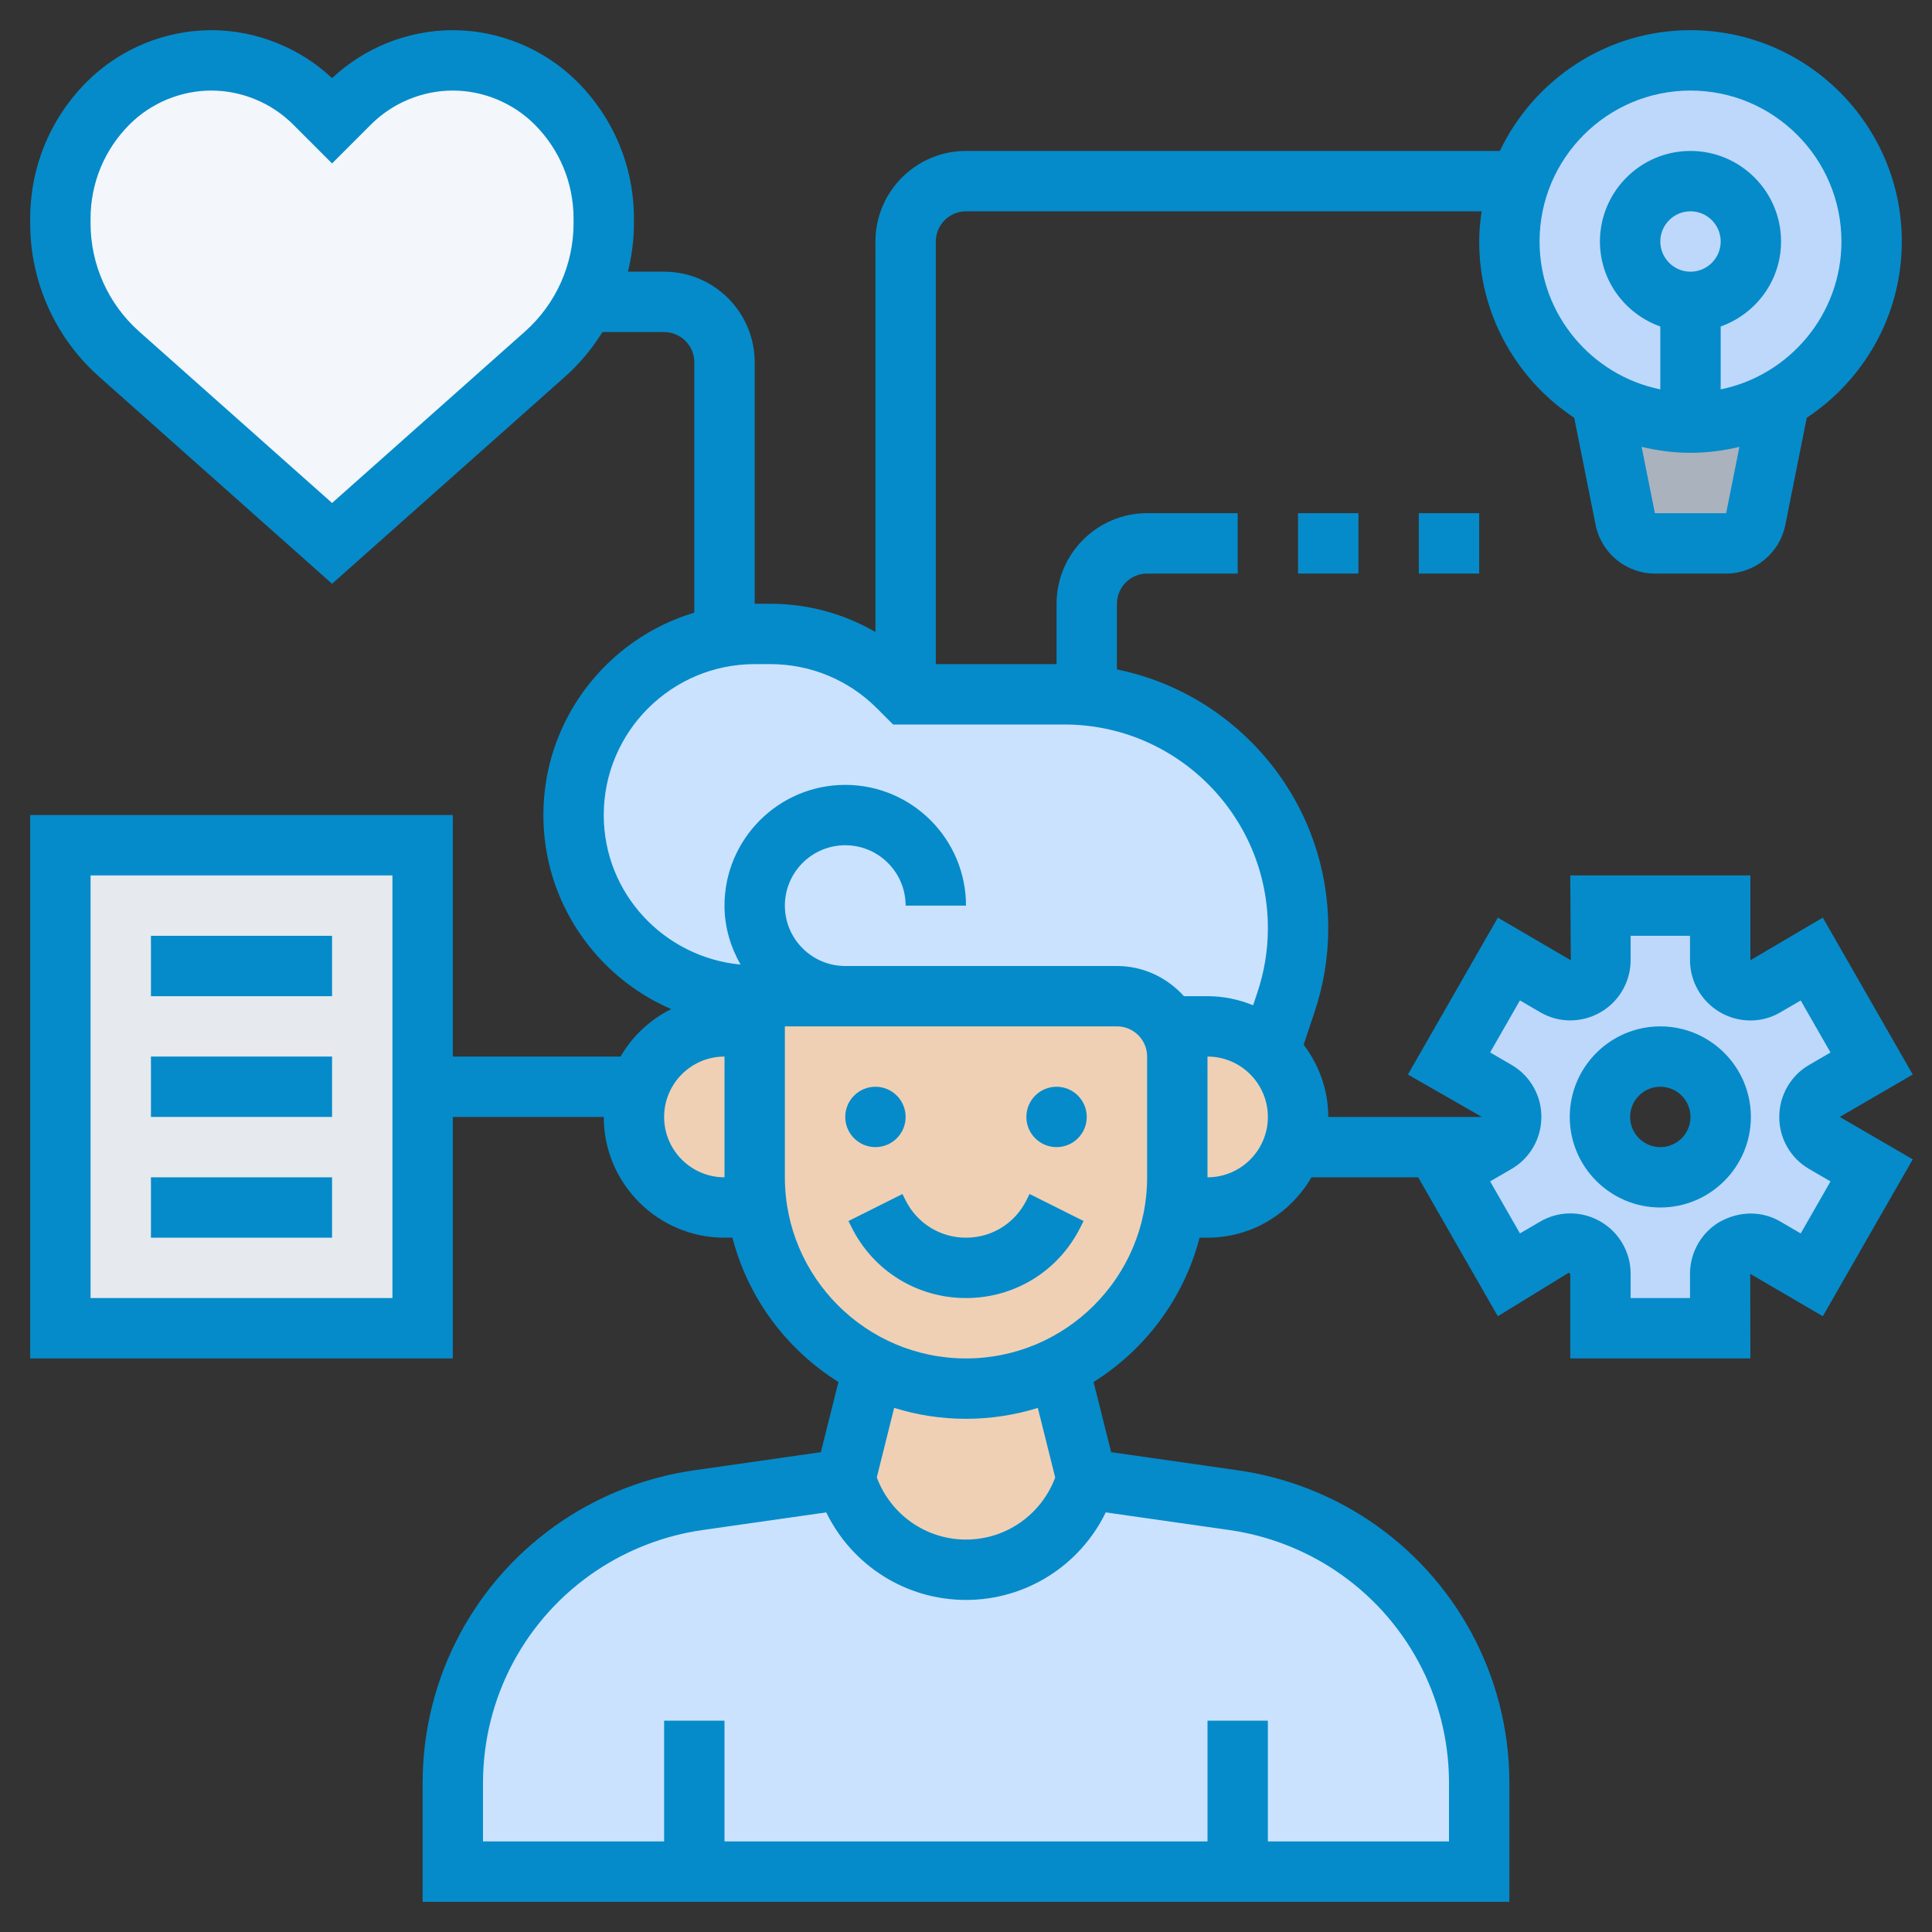 <?xml version="1.0"?>
<svg xmlns="http://www.w3.org/2000/svg" id="_x33_0" height="512" viewBox="0 0 64 64" width="512" class=""><rect x="0" y="0" width="64" height="64" fill="#333333" stroke="none"/><g><g>
    <g>
      <g>
        <g>
          <path d="m37 33h-9-3c-3.31 0-6-2.69-6-6 0-1.66.67-3.16 1.76-4.24 1.08-1.09 2.58-1.76 4.24-1.76h.51c1.6 0 3.12.63 4.25 1.76l.24.24h5.26c.25 0 .5.01.74.04 3.92.37 7 3.68 7 7.7 0 .84-.13 1.66-.4 2.45l-.54 1.63c-.53-.5-1.26-.82-2.06-.82h-1.27c-.35-.6-.99-1-1.73-1z" fill="#b27946" data-original="#009BD5" class="" style="fill:#CBE2FF" data-old_color="#b27946"/>
        </g>
        <g>
          <path d="m23 62h-8v-2.94c0-3.16 1.58-6.11 4.21-7.87 1.18-.78 2.52-1.29 3.91-1.49l4.88-.7.05.15c.57 1.7 2.16 2.85 3.95 2.85.9 0 1.74-.29 2.43-.79s1.23-1.21 1.52-2.06l.05-.15 4.88.7c1.39.2 2.73.71 3.91 1.49 1.31.87 2.35 2.04 3.08 3.38.72 1.34 1.12 2.86 1.13 4.43v3h-8z" fill="#4fc1e9" data-original="#009BD5" class="" style="fill:#CBE2FF" data-old_color="#4fc1e9"/>
        </g>
        <g>
          <path d="m35.07 45.29.93 3.71-.05.15c-.29.85-.83 1.56-1.52 2.06s-1.53.79-2.43.79c-1.79 0-3.38-1.15-3.95-2.85l-.05-.15.93-3.71c.92.46 1.96.71 3.07.71s2.15-.25 3.07-.71z" fill="#f0d0b4" data-original="#F0D0B4" class=""/>
        </g>
        <g>
          <path d="m38.92 40c.06-.33.08-.66.08-1v-4c0-.36-.1-.71-.27-1h1.27c.8 0 1.53.32 2.06.82.58.55.94 1.32.94 2.18 0 .83-.34 1.58-.88 2.12s-1.29.88-2.12.88h-1.07z" fill="#f0d0b4" data-original="#F0D0B4" class=""/>
        </g>
        <g>
          <path d="m39 35v4c0 .34-.02.67-.08 1-.21 1.54-.92 2.9-1.97 3.95-.55.55-1.18 1-1.88 1.34-.92.46-1.96.71-3.07.71s-2.15-.25-3.07-.71c-2.04-.99-3.53-2.95-3.85-5.29-.06-.33-.08-.66-.08-1v-5-1h3 9c.74 0 1.38.4 1.73 1 .17.29.27.64.27 1z" fill="#f0d0b4" data-original="#F0D0B4" class=""/>
        </g>
        <g>
          <path d="m24 40c-.83 0-1.58-.34-2.12-.88s-.88-1.29-.88-2.12c0-1.66 1.34-3 3-3h1v5c0 .34.02.67.08 1h-.01z" fill="#f0d0b4" data-original="#F0D0B4" class=""/>
        </g>
        <g>
          <path d="m14 36v8h-12v-16h12z" fill="#e6e9ed" data-original="#E6E9ED" class=""/>
        </g>
        <g>
          <path d="m20 7.24v.16c0 1.65-.71 3.23-1.94 4.33l-7.06 6.27-7.06-6.27c-1.23-1.1-1.94-2.68-1.94-4.33v-.16c0-1.43.57-2.81 1.59-3.83.9-.9 2.13-1.41 3.41-1.41s2.51.51 3.41 1.41l.59.59.59-.59c.9-.9 2.13-1.41 3.41-1.41s2.51.51 3.41 1.41c1.02 1.02 1.59 2.4 1.59 3.83z" fill="#ff826e" data-original="#2D63AC" class="active-path" style="fill:#F3F6FA" data-old_color="#ff826e"/>
        </g>
        <g>
          <path d="m56 14c1.08 0 2.09-.28 2.96-.78l-.8 3.98c-.09.46-.5.8-.98.8h-2.36c-.48 0-.89-.34-.98-.8l-.8-3.98c.87.5 1.88.78 2.96.78z" fill="#aab2bd" data-original="#AAB2BD" class=""/>
        </g>
        <g>
          <path d="m56 14c-1.08 0-2.09-.28-2.96-.78-1.81-1.03-3.04-2.99-3.04-5.22 0-.7.12-1.37.34-2 .82-2.33 3.05-4 5.66-4 3.31 0 6 2.69 6 6 0 2.23-1.23 4.19-3.04 5.22-.87.5-1.88.78-2.96.78z" fill="#ffeaa7" data-original="#00AB55" class="" style="fill:#BED8FB" data-old_color="#ffeaa7"/>
        </g>
        <g>
          <circle cx="56" cy="8" fill="#fcd770" r="2" data-original="#00AB55" class="" style="fill:#BED8FB" data-old_color="#fcd770"/>
        </g>
        <g>
          <path d="m50.06 37.01c0-.01 0-.01 0-.02 0-.35-.18-.67-.49-.85l-1.57-.91 1.98-3.46 1.55.9c.31.18.68.18.99 0 0 0 0 0 .01-.01.3-.17.49-.5.49-.85v-1.81h3.96v1.81c0 .35.19.68.49.85.01.01.01.01.01.01.31.18.68.18.99 0l1.55-.9 1.98 3.46-1.57.91c-.31.18-.49.5-.49.85v.02c0 .35.18.67.49.85l1.57.91-1.98 3.46-1.55-.9c-.31-.18-.68-.18-.99 0 0 0 0 0-.01.01-.3.17-.49.5-.49.85v1.81h-3.96v-1.81c0-.35-.19-.68-.49-.85-.01-.01-.01-.01-.01-.01-.31-.18-.68-.18-.99 0l-1.55.9-1.98-3.46 1.32-.77.25-.14c.31-.18.49-.5.49-.85zm6.94-.01c0-1.1-.9-2-2-2s-2 .9-2 2 .9 2 2 2 2-.9 2-2z" fill="#fcd770" data-original="#00AB55" class="" style="fill:#BED8FB" data-old_color="#fcd770"/>
        </g>
      </g>
      <g>
        <circle cx="29" cy="37" r="1" data-original="#006B3D" class="" style="fill:#058BCA" data-old_color="#006B3D"/>
        <circle cx="35" cy="37" r="1" data-original="#006B3D" class="" style="fill:#058BCA" data-old_color="#006B3D"/>
        <path d="m34 39.764c-.381.762-1.147 1.236-2 1.236s-1.619-.474-2-1.236l-.105-.211-1.789.895.105.21c.722 1.445 2.174 2.342 3.789 2.342s3.067-.897 3.789-2.342l.105-.211-1.789-.895z" data-original="#006B3D" class="" style="fill:#058BCA" data-old_color="#006B3D"/>
        <path d="m55 34c-1.654 0-3 1.346-3 3s1.346 3 3 3 3-1.346 3-3-1.346-3-3-3zm0 4c-.552 0-1-.449-1-1s.448-1 1-1 1 .449 1 1-.448 1-1 1z" data-original="#006B3D" class="" style="fill:#058BCA" data-old_color="#006B3D"/>
        <path d="m63.362 35.595-2.979-5.197-2.399 1.411v-2.809h-5.967l.018 2.81-2.417-1.412-2.979 5.197 2.434 1.395-.018.01h-5.055c0-.901-.31-1.724-.814-2.393l.365-1.098c.298-.892.449-1.822.449-2.765 0-4.224-3.011-7.758-7-8.568v-2.176c0-.551.448-1 1-1h3v-2h-3c-1.654 0-3 1.346-3 3v2h-4v-14c0-.551.448-1 1-1h17.08c-.047.328-.08.66-.08 1 0 2.437 1.254 4.585 3.148 5.839l.71 3.554c.187.931 1.012 1.607 1.961 1.607h2.361c.949 0 1.774-.676 1.961-1.608l.71-3.553c1.895-1.254 3.149-3.402 3.149-5.839 0-3.86-3.141-7-7-7-2.785 0-5.188 1.639-6.315 4h-17.685c-1.654 0-3 1.346-3 3v12.935c-1.05-.606-2.241-.935-3.485-.935h-.515v-8c0-1.654-1.346-3-3-3h-1.199c.127-.52.199-1.056.199-1.601v-.156c0-1.713-.667-3.324-1.879-4.536-1.085-1.085-2.587-1.707-4.121-1.707-1.478 0-2.926.577-4 1.589-1.074-1.012-2.522-1.589-4-1.589-1.534 0-3.036.622-4.121 1.707-1.212 1.211-1.879 2.822-1.879 4.536v.156c0 1.939.831 3.79 2.28 5.077l7.72 6.862 7.72-6.862c.487-.433.898-.933 1.237-1.476h2.043c.552 0 1 .449 1 1v8.295c-2.887.863-5 3.541-5 6.705 0 2.878 1.747 5.354 4.235 6.428-.704.349-1.285.895-1.679 1.572h-5.556v-8h-14v18h14v-8h5c0 2.206 1.794 4 4 4h.263c.519 2.007 1.796 3.707 3.511 4.78l-.582 2.325-4.209.602c-1.538.22-3.033.792-4.324 1.652-2.917 1.944-4.659 5.199-4.659 8.705v3.936h36v-4.007c-.023-3.477-1.766-6.705-4.659-8.634-1.291-.861-2.786-1.432-4.324-1.652l-4.209-.602-.582-2.325c1.715-1.073 2.991-2.773 3.511-4.78h.263c1.474 0 2.75-.81 3.444-2h3.535l2.638 4.602 2.345-1.439.055.036v2.801h5.967l-.005-2.802 2.404 1.404 2.979-5.197-2.418-1.405zm-6.181-18.595h-2.361l-.439-2.197c.52.124 1.061.197 1.619.197s1.099-.073 1.62-.197zm-2.181-9c0-.551.448-1 1-1s1 .449 1 1-.448 1-1 1-1-.449-1-1zm1-5c2.757 0 5 2.243 5 5 0 2.414-1.721 4.434-4 4.899v-2.083c1.161-.414 2-1.514 2-2.816 0-1.654-1.346-3-3-3s-3 1.346-3 3c0 1.302.839 2.402 2 2.816v2.083c-2.279-.465-4-2.484-4-4.899 0-2.757 2.243-5 5-5zm-37 4.399c0 1.368-.586 2.673-1.608 3.582l-6.392 5.681-6.392-5.682c-1.022-.908-1.608-2.213-1.608-3.581v-.156c0-1.179.459-2.288 1.293-3.122.713-.712 1.699-1.121 2.707-1.121s1.994.409 2.707 1.121l1.293 1.293 1.293-1.293c.713-.712 1.699-1.121 2.707-1.121s1.994.409 2.707 1.121c.834.834 1.293 1.942 1.293 3.122zm-6 35.601h-10v-14h10zm7-16c0-2.757 2.243-5 5-5h.515c1.335 0 2.591.52 3.535 1.464l.535.536h5.672c3.718 0 6.743 3.025 6.743 6.744 0 .727-.116 1.444-.347 2.132l-.142.425c-.466-.191-.976-.301-1.511-.301h-.78c-.549-.609-1.337-1-2.22-1h-9c-1.103 0-2-.897-2-2s.897-2 2-2 2 .897 2 2h2c0-2.206-1.794-4-4-4s-4 1.794-4 4c0 .713.203 1.372.531 1.953-2.535-.241-4.531-2.357-4.531-4.953zm2 10c0-1.103.897-2 2-2v4c-1.103 0-2-.897-2-2zm22.231 15.023c2.341 1.56 3.749 4.171 3.769 6.977v2h-6v-4h-2v4h-16v-4h-2v4h-6v-1.936c0-2.836 1.409-5.469 3.769-7.042 1.044-.696 2.254-1.159 3.498-1.337l4.103-.585c.856 1.756 2.636 2.9 4.63 2.9 1.995 0 3.775-1.145 4.63-2.9l4.103.586c1.245.178 2.455.641 3.498 1.337zm-9.276-3.079c-.462 1.232-1.631 2.056-2.955 2.056s-2.492-.823-2.955-2.058l.575-2.304c.752.235 1.552.362 2.38.362s1.628-.127 2.379-.361zm3.045-9.944c0 3.309-2.691 6-6 6s-6-2.691-6-6v-5h11c.552 0 1 .449 1 1zm2 0v-4c1.103 0 2 .897 2 2s-.897 2-2 2zm19.923-.28.715.416-.987 1.723-.676-.395c-.565-.33-1.256-.355-1.883-.052l-.123.062c-.608.355-.985 1.014-.985 1.718v.808h-1.967v-.809c0-.704-.377-1.362-.985-1.718l-.086-.048c-.604-.318-1.332-.305-1.919.038l-.677.395-.987-1.723.715-.416c.607-.354.984-1.011.982-1.724.002-.705-.375-1.362-.982-1.716l-.715-.416.987-1.723.676.395c.613.359 1.38.357 2.005-.009.608-.355.986-1.014.986-1.718v-.808h1.967v.809c0 .705.378 1.363.994 1.723.619.362 1.385.364 1.996.005l.677-.395.987 1.723-.715.416c-.607.354-.984 1.011-.982 1.724-.003.703.374 1.361.982 1.715z" data-original="#006B3D" class="" style="fill:#058BCA" data-old_color="#006B3D"/>
        <path d="m47 17h2v2h-2z" data-original="#006B3D" class="" style="fill:#058BCA" data-old_color="#006B3D"/>
        <path d="m43 17h2v2h-2z" data-original="#006B3D" class="" style="fill:#058BCA" data-old_color="#006B3D"/>
        <path d="m5 31h6v2h-6z" data-original="#006B3D" class="" style="fill:#058BCA" data-old_color="#006B3D"/>
        <path d="m5 35h6v2h-6z" data-original="#006B3D" class="" style="fill:#058BCA" data-old_color="#006B3D"/>
        <path d="m5 39h6v2h-6z" data-original="#006B3D" class="" style="fill:#058BCA" data-old_color="#006B3D"/>
      </g>
    </g>
  </g></g> </svg>
